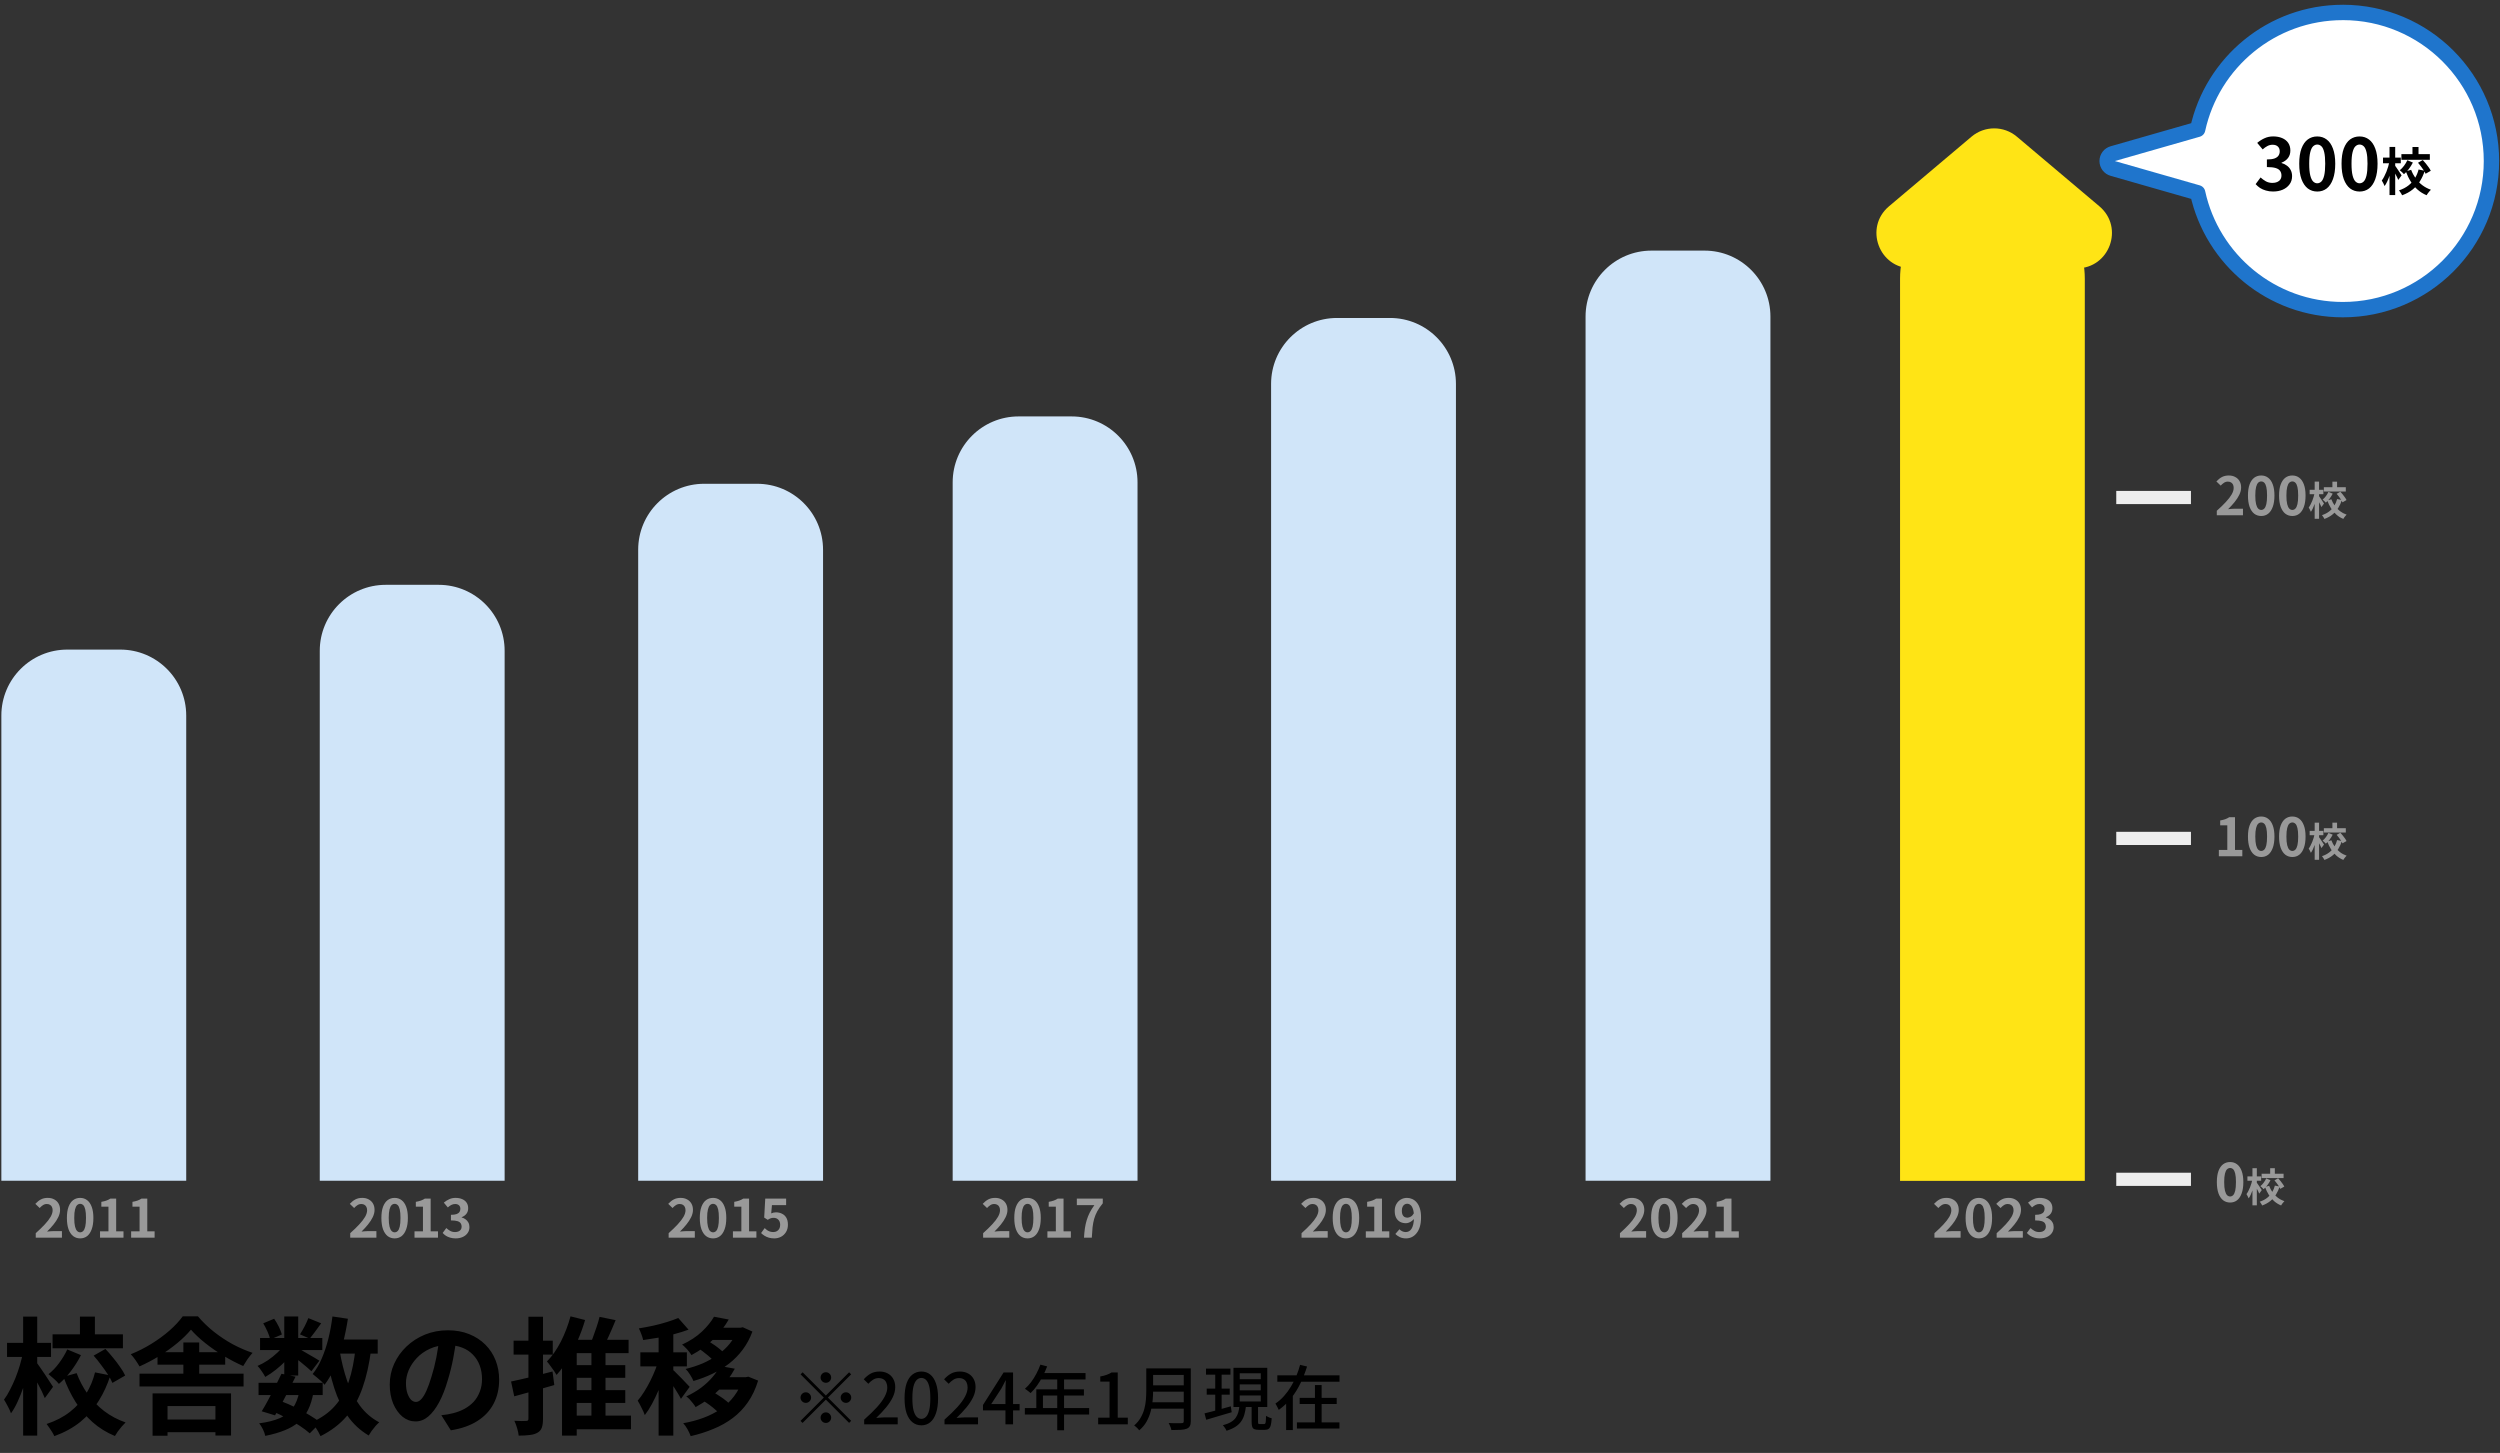 <svg fill="none" height="179" viewBox="0 0 308 179" width="308" xmlns="http://www.w3.org/2000/svg"><rect x="0" y="0" width="308" height="179" fill="#333333" stroke="none"/><path d="m269.925 61.292h-9.202" stroke="#eee" stroke-width="1.625"/><path d="m269.925 103.292h-9.202" stroke="#eee" stroke-width="1.625"/><path d="m269.925 145.292h-9.202" stroke="#eee" stroke-width="1.625"/><path d="m269.925 19.292h-9.202" stroke="#eee" stroke-width="1.625"/><g fill="#999"><path d="m274.748 148.153c-.325 0-.611-.093-.858-.279-.243-.191-.433-.472-.572-.845-.134-.377-.202-.842-.202-1.397 0-.55.068-1.007.202-1.371.139-.368.329-.643.572-.825.247-.182.533-.273.858-.273.329 0 .615.093.857.279.243.182.431.455.566.819.138.364.208.821.208 1.371 0 .555-.07 1.02-.208 1.397-.135.373-.323.654-.566.845-.242.186-.528.279-.857.279zm0-.747c.142 0 .268-.054.376-.162.109-.109.193-.291.254-.546.061-.26.091-.615.091-1.066 0-.446-.03-.795-.091-1.046-.061-.256-.145-.433-.254-.533-.108-.104-.234-.156-.376-.156-.135 0-.258.052-.371.156-.108.1-.195.277-.26.533-.065.251-.097.6-.097 1.046 0 .451.032.806.097 1.066.065.255.152.437.26.546.113.108.236.162.371.162zm3.884-2.804h2.705v.536h-2.705zm1.053-.682h.575v.921h-.575zm-.487 1.262.526.219c-.107.212-.235.416-.385.615-.149.195-.304.359-.463.492-.042-.055-.104-.119-.185-.19-.081-.075-.153-.137-.215-.185.147-.114.283-.257.41-.429.13-.176.234-.35.312-.522zm1.014.239.453-.258c.097.104.195.216.292.336.101.12.192.24.273.361.085.117.15.225.195.326l-.492.283c-.039-.098-.098-.207-.176-.327s-.165-.243-.263-.37c-.094-.13-.188-.247-.282-.351zm-.654.673c.108.285.249.554.424.804.179.247.39.464.634.653.244.185.518.331.824.438-.043.043-.091.095-.147.156-.052.062-.102.125-.151.19-.045.065-.082.124-.112.176-.321-.133-.607-.31-.857-.531-.251-.225-.468-.483-.654-.775-.185-.296-.341-.619-.467-.97zm.707-.03.59.117c-.111.351-.26.678-.449.98-.185.302-.417.568-.696.799-.28.228-.616.413-1.009.556-.02-.046-.047-.098-.083-.156-.036-.059-.073-.116-.112-.171-.036-.055-.07-.102-.103-.141.355-.117.657-.275.907-.473s.453-.425.609-.682c.159-.26.275-.536.346-.829zm-3.382-1.135h1.691v.541h-1.691zm.619-1.009h.541v4.576h-.541zm-.005 1.384.331.112c-.035.195-.081.396-.136.604-.052.208-.112.413-.18.615-.069.198-.143.385-.225.56-.078.172-.162.32-.253.443-.026-.077-.067-.167-.122-.268-.052-.1-.101-.186-.146-.258.081-.107.157-.232.229-.375.075-.143.144-.294.209-.453.065-.163.122-.327.171-.493.049-.169.089-.331.122-.487zm.526.385c.029.036.073.098.132.185.058.085.122.177.19.278s.13.195.185.283c.059.087.099.149.122.185l-.317.434c-.029-.075-.068-.163-.117-.264-.049-.1-.102-.204-.161-.311-.055-.111-.108-.213-.16-.307-.052-.095-.096-.173-.132-.234z"/><path d="m273.363 105.493v-.78h1.04v-3.034h-.877v-.598c.242-.043.45-.095.624-.156.177-.065.342-.147.494-.247h.708v4.035h.903v.78zm5.217.091c-.324 0-.61-.093-.857-.279-.243-.191-.434-.472-.572-.845-.134-.377-.202-.843-.202-1.397 0-.55.068-1.007.202-1.371.138-.369.329-.644.572-.826.247-.182.533-.272.857-.272.33 0 .616.093.858.279.243.182.431.455.566.819.138.364.208.821.208 1.371 0 .554-.07 1.02-.208 1.397-.135.373-.323.654-.566.845-.242.186-.528.279-.858.279zm0-.747c.143 0 .269-.054.377-.163.109-.108.193-.29.254-.545.06-.26.091-.616.091-1.066 0-.446-.031-.795-.091-1.046-.061-.256-.145-.434-.254-.533-.108-.104-.234-.156-.377-.156-.134 0-.257.052-.37.156-.108.099-.195.277-.26.533-.065.251-.097.6-.097 1.046 0 .45.032.806.097 1.066.065.255.152.437.26.545.113.109.236.163.37.163zm3.833.747c-.325 0-.61-.093-.857-.279-.243-.191-.434-.472-.572-.845-.135-.377-.202-.843-.202-1.397 0-.55.067-1.007.202-1.371.138-.369.329-.644.572-.826.247-.182.532-.272.857-.272.33 0 .616.093.858.279.243.182.431.455.565.819.139.364.208.821.208 1.371 0 .554-.069 1.02-.208 1.397-.134.373-.322.654-.565.845-.242.186-.528.279-.858.279zm0-.747c.143 0 .269-.054.377-.163.109-.108.193-.29.254-.545.06-.26.091-.616.091-1.066 0-.446-.031-.795-.091-1.046-.061-.256-.145-.434-.254-.533-.108-.104-.234-.156-.377-.156-.134 0-.257.052-.37.156-.108.099-.195.277-.26.533-.065.251-.097.6-.097 1.046 0 .45.032.806.097 1.066.065.255.152.437.26.545.113.109.236.163.37.163zm3.885-2.804h2.705v.536h-2.705zm1.053-.682h.575v.921h-.575zm-.487 1.262.526.219c-.107.211-.236.416-.385.614-.149.195-.304.359-.463.492-.042-.055-.104-.118-.185-.19-.081-.074-.153-.136-.215-.185.147-.114.283-.256.41-.429.13-.175.234-.349.312-.521zm1.013.239.454-.259c.097.104.195.216.292.337.101.12.192.24.273.36.084.117.149.226.195.327l-.492.282c-.039-.097-.098-.206-.176-.326s-.166-.244-.263-.37c-.094-.13-.188-.247-.283-.351zm-.653.672c.107.286.249.554.424.804.179.247.39.465.634.653.244.186.518.332.824.439-.043.042-.091.094-.147.156-.052.062-.102.125-.151.19-.045.065-.083.124-.112.176-.322-.134-.607-.311-.858-.532-.25-.224-.468-.482-.653-.775-.185-.295-.341-.619-.468-.969zm.707-.029.59.117c-.111.351-.26.677-.449.98-.185.302-.417.568-.697.799-.279.227-.615.412-1.008.555-.02-.045-.048-.097-.083-.156-.036-.058-.073-.115-.112-.17-.036-.055-.07-.102-.103-.141.354-.117.657-.275.907-.473s.453-.426.609-.683c.159-.259.274-.536.346-.828zm-3.382-1.136h1.691v.541h-1.691zm.619-1.008h.541v4.576h-.541zm-.005 1.384.331.112c-.036.195-.081.396-.136.604-.052.208-.112.413-.181.614-.068.198-.143.385-.224.561-.078.172-.162.32-.253.443-.026-.078-.067-.167-.122-.268-.052-.101-.101-.187-.146-.258.081-.107.157-.233.229-.375.074-.143.144-.295.209-.454.065-.162.122-.326.171-.492.049-.169.089-.331.122-.487zm.526.385c.029.035.073.097.132.185.058.084.122.177.19.278.068.1.13.195.185.282.058.088.099.15.122.186l-.317.433c-.029-.074-.068-.162-.117-.263s-.102-.205-.161-.312c-.055-.11-.109-.213-.161-.307s-.095-.172-.131-.234z"/><path d="m273.11 63.48v-.552c.438-.39.81-.752 1.118-1.085.312-.334.55-.643.714-.929.165-.29.247-.559.247-.806 0-.156-.028-.292-.084-.409-.056-.117-.139-.206-.247-.266-.104-.065-.234-.098-.39-.098-.173 0-.333.05-.481.149-.143.095-.275.21-.396.344l-.533-.513c.225-.243.455-.424.689-.546.238-.126.52-.188.845-.188.303 0 .567.063.792.188.23.121.408.292.533.513.126.221.189.481.189.78 0 .29-.074.587-.221.89-.143.299-.336.598-.579.897-.242.299-.511.594-.805.884.125-.017.26-.03.402-.039.148-.013.278-.019.39-.019h1.04v.806zm5.47.091c-.324 0-.61-.093-.857-.28-.243-.191-.434-.472-.572-.845-.134-.377-.202-.843-.202-1.397 0-.55.068-1.007.202-1.371.138-.368.329-.643.572-.825.247-.182.533-.273.857-.273.33 0 .616.093.858.279.243.182.431.455.566.819.138.364.208.821.208 1.371 0 .554-.07 1.02-.208 1.397-.135.372-.323.654-.566.845-.242.186-.528.28-.858.28zm0-.747c.143 0 .269-.054.377-.163.109-.108.193-.29.254-.546.06-.26.091-.615.091-1.066 0-.446-.031-.795-.091-1.046-.061-.256-.145-.433-.254-.533-.108-.104-.234-.156-.377-.156-.134 0-.257.052-.37.156-.108.1-.195.277-.26.533-.065.251-.097.6-.097 1.046 0 .451.032.806.097 1.066.065.256.152.438.26.546.113.108.236.163.37.163zm3.833.747c-.325 0-.61-.093-.857-.28-.243-.191-.434-.472-.572-.845-.135-.377-.202-.843-.202-1.397 0-.55.067-1.007.202-1.371.138-.368.329-.643.572-.825.247-.182.532-.273.857-.273.33 0 .616.093.858.279.243.182.431.455.565.819.139.364.208.821.208 1.371 0 .554-.069 1.02-.208 1.397-.134.372-.322.654-.565.845-.242.186-.528.28-.858.28zm0-.747c.143 0 .269-.054.377-.163.109-.108.193-.29.254-.546.06-.26.091-.615.091-1.066 0-.446-.031-.795-.091-1.046-.061-.256-.145-.433-.254-.533-.108-.104-.234-.156-.377-.156-.134 0-.257.052-.37.156-.108.1-.195.277-.26.533-.065.251-.097.6-.097 1.046 0 .451.032.806.097 1.066.065.256.152.438.26.546.113.108.236.163.37.163zm3.885-2.804h2.705v.536h-2.705zm1.053-.682h.575v.921h-.575zm-.487 1.262.526.219c-.107.211-.236.416-.385.614-.149.195-.304.359-.463.492-.042-.055-.104-.119-.185-.19-.081-.075-.153-.136-.215-.185.147-.114.283-.257.41-.429.13-.175.234-.349.312-.521zm1.013.239.454-.258c.097.104.195.216.292.336.101.12.192.24.273.361.084.117.149.226.195.327l-.492.283c-.039-.098-.098-.206-.176-.327s-.166-.244-.263-.37c-.094-.13-.188-.247-.283-.351zm-.653.672c.107.286.249.554.424.804.179.247.39.465.634.653.244.185.518.331.824.439-.043.042-.091.094-.147.156-.052.062-.102.125-.151.19-.045.065-.083.123-.112.175-.322-.133-.607-.31-.858-.531-.25-.224-.468-.482-.653-.775-.185-.296-.341-.619-.468-.97zm.707-.029.59.117c-.111.351-.26.677-.449.98-.185.302-.417.569-.697.799-.279.228-.615.413-1.008.556-.02-.045-.048-.097-.083-.156-.036-.059-.073-.115-.112-.171-.036-.055-.07-.102-.103-.141.354-.117.657-.275.907-.473s.453-.426.609-.682c.159-.26.274-.536.346-.829zm-3.382-1.136h1.691v.541h-1.691zm.619-1.009h.541v4.576h-.541zm-.005 1.384.331.112c-.036.195-.081.396-.136.604-.052.208-.112.413-.181.614-.068.198-.143.385-.224.56-.078.172-.162.32-.253.444-.026-.078-.067-.167-.122-.268-.052-.101-.101-.187-.146-.258.081-.107.157-.232.229-.375.074-.143.144-.294.209-.453.065-.162.122-.327.171-.492.049-.169.089-.331.122-.487zm.526.385c.029.036.073.098.132.185.058.085.122.177.19.278s.13.195.185.283c.058.088.099.149.122.185l-.317.434c-.029-.075-.068-.162-.117-.263-.049-.101-.102-.205-.161-.312-.055-.111-.109-.213-.161-.307s-.095-.172-.131-.234z"/><path d="m4.404 152.479v-.552c.438-.39.81-.751 1.118-1.085.312-.334.55-.643.715-.929.165-.291.247-.559.247-.806 0-.156-.028-.292-.084-.409s-.139-.206-.247-.267c-.104-.065-.234-.097-.39-.097-.173 0-.334.049-.481.149-.143.095-.275.21-.396.345l-.533-.514c.225-.242.455-.424.689-.546.238-.125.52-.188.845-.188.303 0 .568.063.793.188.23.122.407.293.533.514.126.221.188.481.188.779 0 .291-.074.587-.221.891-.143.299-.336.598-.578.896-.243.299-.511.594-.806.884.126-.017.26-.03.403-.039.147-.013.277-.019.39-.019h1.04v.805zm5.47.091c-.325 0-.611-.093-.858-.279-.243-.191-.433-.472-.572-.845-.134-.377-.201-.842-.201-1.397 0-.55.067-1.007.201-1.371.139-.368.329-.643.572-.825.247-.182.533-.273.858-.273.329 0 .615.093.858.279.243.182.431.455.565.819.139.364.208.821.208 1.371 0 .555-.069 1.02-.208 1.397-.134.373-.323.654-.565.845-.243.186-.528.279-.858.279zm0-.747c.143 0 .269-.054.377-.162.108-.109.193-.291.253-.546.061-.26.091-.615.091-1.066 0-.446-.03-.795-.091-1.046-.061-.256-.145-.433-.253-.533-.108-.104-.234-.156-.377-.156-.134 0-.258.052-.37.156-.108.1-.195.277-.26.533-.065.251-.097.6-.097 1.046 0 .451.032.806.097 1.066.065.255.152.437.26.546.113.108.236.162.37.162zm2.449.656v-.779h1.04v-3.035h-.877v-.598c.243-.043.451-.095.624-.156.178-.065.342-.147.494-.247h.708v4.036h.903v.779zm3.833 0v-.779h1.04v-3.035h-.877v-.598c.243-.043.451-.095.624-.156.178-.065.342-.147.494-.247h.708v4.036h.903v.779z"/><path d="m43.148 152.479v-.552c.438-.39.81-.751 1.118-1.085.312-.334.55-.643.715-.929.165-.291.247-.559.247-.806 0-.156-.028-.292-.085-.409s-.139-.206-.247-.267c-.104-.065-.234-.097-.39-.097-.173 0-.334.049-.481.149-.143.095-.275.21-.396.345l-.533-.514c.225-.242.455-.424.689-.546.238-.125.52-.188.845-.188.303 0 .568.063.793.188.23.122.407.293.533.514.126.221.188.481.188.779 0 .291-.074.587-.221.891-.143.299-.336.598-.578.896-.243.299-.511.594-.806.884.126-.017.26-.03.403-.039.147-.013.277-.019.39-.019h1.04v.805zm5.471.091c-.325 0-.611-.093-.858-.279-.243-.191-.433-.472-.572-.845-.134-.377-.201-.842-.201-1.397 0-.55.067-1.007.201-1.371.139-.368.329-.643.572-.825.247-.182.533-.273.858-.273.329 0 .615.093.858.279.243.182.431.455.565.819.139.364.208.821.208 1.371 0 .555-.069 1.02-.208 1.397-.134.373-.323.654-.565.845-.243.186-.529.279-.858.279zm0-.747c.143 0 .269-.054.377-.162.108-.109.193-.291.253-.546.061-.26.091-.615.091-1.066 0-.446-.03-.795-.091-1.046-.061-.256-.145-.433-.253-.533-.108-.104-.234-.156-.377-.156-.134 0-.258.052-.37.156-.108.1-.195.277-.26.533-.065.251-.098.6-.098 1.046 0 .451.033.806.098 1.066.065.255.152.437.26.546.113.108.236.162.37.162zm2.449.656v-.779h1.04v-3.035h-.877v-.598c.243-.043.451-.095.624-.156.178-.065.342-.147.494-.247h.708v4.036h.903v.779zm5.074.091c-.251 0-.477-.03-.676-.091-.199-.056-.377-.134-.533-.233-.152-.104-.284-.219-.396-.345l.448-.604c.147.134.308.251.481.351.178.095.375.143.591.143.165 0 .308-.026.429-.078.126-.052.221-.128.286-.228.069-.099.104-.221.104-.364 0-.16-.039-.296-.117-.409-.074-.117-.206-.206-.396-.266-.191-.061-.459-.091-.806-.091v-.689c.295 0 .526-.031.695-.091.169-.065.288-.152.357-.26.074-.113.11-.241.11-.384 0-.186-.056-.331-.169-.435-.113-.108-.271-.162-.474-.162-.169 0-.327.039-.474.117-.143.073-.286.175-.429.305l-.494-.591c.212-.178.435-.319.669-.423.234-.108.492-.162.773-.162.308 0 .578.05.812.149.238.1.422.245.552.436.13.19.195.422.195.695 0 .26-.069.483-.208.669-.139.187-.336.33-.591.429v.033c.178.047.338.125.481.234.147.104.262.236.344.396.087.16.13.347.13.559 0 .29-.078.539-.234.747-.152.208-.357.368-.617.481-.256.108-.537.162-.845.162z"/><path d="m82.376 152.479v-.552c.438-.39.81-.751 1.118-1.085.312-.334.55-.643.715-.929.165-.291.247-.559.247-.806 0-.156-.028-.292-.085-.409s-.139-.206-.247-.267c-.104-.065-.234-.097-.39-.097-.173 0-.334.049-.481.149-.143.095-.275.21-.396.345l-.533-.514c.225-.242.455-.424.689-.546.238-.125.52-.188.845-.188.303 0 .568.063.793.188.23.122.407.293.533.514.126.221.188.481.188.779 0 .291-.074.587-.221.891-.143.299-.336.598-.578.896-.243.299-.511.594-.806.884.126-.017.26-.03.403-.039.147-.013.277-.019.39-.019h1.04v.805zm5.471.091c-.325 0-.611-.093-.858-.279-.243-.191-.433-.472-.572-.845-.134-.377-.201-.842-.201-1.397 0-.55.067-1.007.201-1.371.139-.368.329-.643.572-.825.247-.182.533-.273.858-.273.329 0 .615.093.858.279.243.182.431.455.565.819.139.364.208.821.208 1.371 0 .555-.069 1.02-.208 1.397-.134.373-.323.654-.565.845-.243.186-.528.279-.858.279zm0-.747c.143 0 .269-.054.377-.162.108-.109.193-.291.253-.546.061-.26.091-.615.091-1.066 0-.446-.03-.795-.091-1.046-.061-.256-.145-.433-.253-.533-.108-.104-.234-.156-.377-.156-.134 0-.258.052-.37.156-.108.1-.195.277-.26.533-.065.251-.098.6-.098 1.046 0 .451.033.806.098 1.066.065.255.152.437.26.546.113.108.236.162.37.162zm2.449.656v-.779h1.04v-3.035h-.877v-.598c.243-.043.451-.095.624-.156.178-.065.342-.147.494-.247h.708v4.036h.903v.779zm5.1.091c-.256 0-.483-.03-.682-.091-.199-.06-.377-.14-.533-.24-.156-.1-.295-.208-.416-.325l.442-.611c.091.091.189.174.292.247.108.074.225.132.351.176.13.043.269.065.416.065.165 0 .31-.035.435-.104.13-.07.232-.169.305-.299.074-.135.111-.295.111-.481 0-.277-.076-.492-.227-.643-.147-.152-.342-.228-.585-.228-.139 0-.258.02-.357.059-.1.034-.221.097-.364.188l-.435-.279.13-2.34h2.573v.806h-1.748l-.091 1.02c.095-.043.188-.075.279-.097s.191-.033.299-.033c.269 0 .516.055.741.163.225.104.405.268.539.494.134.225.201.513.201.864 0 .355-.08.661-.24.916-.156.251-.362.444-.617.579-.251.129-.524.194-.819.194z"/><path d="m121.121 152.479v-.552c.438-.39.81-.751 1.118-1.085.312-.334.55-.643.715-.929.164-.291.247-.559.247-.806 0-.156-.028-.292-.085-.409-.056-.117-.138-.206-.247-.267-.104-.065-.234-.097-.39-.097-.173 0-.333.049-.48.149-.143.095-.276.21-.397.345l-.533-.514c.226-.242.455-.424.689-.546.238-.125.52-.188.845-.188.303 0 .567.063.793.188.229.122.407.293.533.514.125.221.188.481.188.779 0 .291-.074.587-.221.891-.143.299-.336.598-.578.896-.243.299-.512.594-.806.884.126-.017.26-.03.403-.039.147-.013.277-.019.39-.019h1.039v.805zm5.471.091c-.325 0-.611-.093-.858-.279-.243-.191-.433-.472-.572-.845-.134-.377-.201-.842-.201-1.397 0-.55.067-1.007.201-1.371.139-.368.329-.643.572-.825.247-.182.533-.273.858-.273.329 0 .615.093.858.279.242.182.431.455.565.819.138.364.208.821.208 1.371 0 .555-.07 1.02-.208 1.397-.134.373-.323.654-.565.845-.243.186-.529.279-.858.279zm0-.747c.143 0 .268-.054.377-.162.108-.109.192-.291.253-.546.061-.26.091-.615.091-1.066 0-.446-.03-.795-.091-1.046-.061-.256-.145-.433-.253-.533-.109-.104-.234-.156-.377-.156-.135 0-.258.052-.371.156-.108.1-.195.277-.26.533-.065.251-.097.6-.097 1.046 0 .451.032.806.097 1.066.065.255.152.437.26.546.113.108.236.162.371.162zm2.449.656v-.779h1.039v-3.035h-.877v-.598c.243-.043.451-.095.624-.156.177-.065.342-.147.494-.247h.708v4.036h.903v.779zm4.508 0c.022-.415.059-.799.111-1.15.052-.355.125-.688.221-1 .095-.317.218-.626.37-.93.156-.303.349-.613.578-.929h-2.163v-.806h3.197v.585c-.278.338-.503.663-.676.975-.169.312-.299.628-.39.949-.087.32-.152.667-.195 1.039-.039.373-.069.795-.091 1.267z"/><path d="m160.35 152.479v-.552c.437-.39.81-.751 1.118-1.085.311-.334.55-.643.714-.929.165-.291.247-.559.247-.806 0-.156-.028-.292-.084-.409-.057-.117-.139-.206-.247-.267-.104-.065-.234-.097-.39-.097-.173 0-.334.049-.481.149-.143.095-.275.21-.396.345l-.533-.514c.225-.242.455-.424.689-.546.238-.125.519-.188.844-.188.304 0 .568.063.793.188.23.122.407.293.533.514s.188.481.188.779c0 .291-.073.587-.22.891-.143.299-.336.598-.579.896-.242.299-.511.594-.806.884.126-.017.26-.03.403-.039.148-.013.278-.019.39-.019h1.04v.805zm5.47.091c-.325 0-.611-.093-.857-.279-.243-.191-.434-.472-.572-.845-.135-.377-.202-.842-.202-1.397 0-.55.067-1.007.202-1.371.138-.368.329-.643.572-.825.246-.182.532-.273.857-.273.33 0 .615.093.858.279.243.182.431.455.565.819.139.364.208.821.208 1.371 0 .555-.069 1.02-.208 1.397-.134.373-.322.654-.565.845-.243.186-.528.279-.858.279zm0-.747c.143 0 .269-.054.377-.162.108-.109.193-.291.254-.546.06-.26.091-.615.091-1.066 0-.446-.031-.795-.091-1.046-.061-.256-.146-.433-.254-.533-.108-.104-.234-.156-.377-.156-.134 0-.257.052-.37.156-.108.1-.195.277-.26.533-.065.251-.098.6-.098 1.046 0 .451.033.806.098 1.066.065.255.152.437.26.546.113.108.236.162.37.162zm2.449.656v-.779h1.04v-3.035h-.877v-.598c.242-.043.45-.095.623-.156.178-.065.343-.147.494-.247h.709v4.036h.903v.779zm4.957.091c-.299 0-.559-.054-.78-.162-.216-.108-.396-.236-.539-.383l.507-.579c.087.1.199.182.338.247.138.065.279.098.422.098.139 0 .271-.031.397-.091.125-.065.234-.167.325-.306.095-.143.168-.331.22-.565.057-.234.085-.522.085-.864 0-.412-.039-.739-.117-.982-.074-.242-.173-.415-.299-.519-.126-.109-.269-.163-.429-.163-.117 0-.225.033-.325.098-.099.065-.18.162-.24.292-.057.13-.085.295-.085.494 0 .186.028.342.085.468.056.121.134.212.234.273.104.06.225.091.364.091.134 0 .273-.041.416-.124.142-.082.272-.221.389-.416l.046.644c-.082.117-.184.218-.306.305-.116.087-.238.154-.363.202-.126.047-.247.071-.364.071-.265 0-.501-.054-.709-.162-.208-.113-.372-.28-.493-.501-.117-.225-.176-.509-.176-.851 0-.329.069-.613.208-.851.139-.243.323-.429.552-.559.23-.13.481-.195.754-.195.23 0 .446.048.65.143.208.091.392.234.552.429.165.19.293.437.384.74.095.299.143.657.143 1.073 0 .455-.05.847-.15 1.176-.099.325-.238.593-.416.806-.173.212-.37.37-.591.474-.221.1-.451.149-.689.149z"/><path d="m199.578 152.479v-.552c.438-.39.811-.751 1.118-1.085.312-.334.55-.643.715-.929.165-.291.247-.559.247-.806 0-.156-.028-.292-.085-.409-.056-.117-.138-.206-.247-.267-.104-.065-.234-.097-.389-.097-.174 0-.334.049-.481.149-.143.095-.275.21-.397.345l-.533-.514c.226-.242.455-.424.689-.546.238-.125.52-.188.845-.188.303 0 .567.063.793.188.229.122.407.293.533.514.125.221.188.481.188.779 0 .291-.074.587-.221.891-.143.299-.336.598-.578.896-.243.299-.511.594-.806.884.126-.017.26-.03.403-.039.147-.013.277-.019.39-.019h1.039v.805zm5.471.091c-.325 0-.611-.093-.858-.279-.243-.191-.433-.472-.572-.845-.134-.377-.201-.842-.201-1.397 0-.55.067-1.007.201-1.371.139-.368.329-.643.572-.825.247-.182.533-.273.858-.273.329 0 .615.093.858.279.242.182.431.455.565.819.139.364.208.821.208 1.371 0 .555-.069 1.02-.208 1.397-.134.373-.323.654-.565.845-.243.186-.529.279-.858.279zm0-.747c.143 0 .268-.054.377-.162.108-.109.193-.291.253-.546.061-.26.091-.615.091-1.066 0-.446-.03-.795-.091-1.046-.06-.256-.145-.433-.253-.533-.109-.104-.234-.156-.377-.156-.134 0-.258.052-.371.156-.108.1-.194.277-.259.533-.065.251-.098.6-.098 1.046 0 .451.033.806.098 1.066.065.255.151.437.259.546.113.108.237.162.371.162zm2.195.656v-.552c.438-.39.81-.751 1.118-1.085.312-.334.55-.643.715-.929.164-.291.247-.559.247-.806 0-.156-.029-.292-.085-.409s-.138-.206-.247-.267c-.104-.065-.234-.097-.39-.097-.173 0-.333.049-.481.149-.142.095-.275.21-.396.345l-.533-.514c.226-.242.455-.424.689-.546.238-.125.52-.188.845-.188.303 0 .567.063.793.188.229.122.407.293.532.514.126.221.189.481.189.779 0 .291-.074.587-.221.891-.143.299-.336.598-.578.896-.243.299-.512.594-.806.884.125-.017.26-.03.403-.039.147-.013.277-.019.39-.019h1.039v.805zm4.087 0v-.779h1.039v-3.035h-.877v-.598c.243-.043.451-.095.624-.156.177-.065.342-.147.494-.247h.708v4.036h.903v.779z"/><path d="m238.323 152.479v-.552c.438-.39.81-.751 1.118-1.085.312-.334.55-.643.715-.929.164-.291.247-.559.247-.806 0-.156-.029-.292-.085-.409s-.139-.206-.247-.267c-.104-.065-.234-.097-.39-.097-.173 0-.333.049-.481.149-.143.095-.275.21-.396.345l-.533-.514c.225-.242.455-.424.689-.546.238-.125.52-.188.845-.188.303 0 .567.063.792.188.23.122.408.293.533.514.126.221.189.481.189.779 0 .291-.074.587-.221.891-.143.299-.336.598-.579.896-.242.299-.511.594-.805.884.125-.017.26-.03.403-.039.147-.013.277-.019.389-.019h1.04v.805zm5.471.091c-.325 0-.611-.093-.858-.279-.243-.191-.433-.472-.572-.845-.134-.377-.201-.842-.201-1.397 0-.55.067-1.007.201-1.371.139-.368.329-.643.572-.825.247-.182.533-.273.858-.273.329 0 .615.093.857.279.243.182.431.455.566.819.138.364.208.821.208 1.371 0 .555-.07 1.02-.208 1.397-.135.373-.323.654-.566.845-.242.186-.528.279-.857.279zm0-.747c.143 0 .268-.054.376-.162.109-.109.193-.291.254-.546.061-.26.091-.615.091-1.066 0-.446-.03-.795-.091-1.046-.061-.256-.145-.433-.254-.533-.108-.104-.233-.156-.376-.156-.135 0-.258.052-.371.156-.108.1-.195.277-.26.533-.065.251-.097.6-.097 1.046 0 .451.032.806.097 1.066.065.255.152.437.26.546.113.108.236.162.371.162zm2.195.656v-.552c.437-.39.81-.751 1.118-1.085.312-.334.55-.643.714-.929.165-.291.247-.559.247-.806 0-.156-.028-.292-.084-.409s-.139-.206-.247-.267c-.104-.065-.234-.097-.39-.097-.173 0-.334.049-.481.149-.143.095-.275.21-.396.345l-.533-.514c.225-.242.455-.424.689-.546.238-.125.52-.188.845-.188.303 0 .567.063.792.188.23.122.408.293.533.514.126.221.189.481.189.779 0 .291-.074.587-.221.891-.143.299-.336.598-.579.896-.242.299-.511.594-.805.884.125-.017.259-.03.402-.039.148-.013.278-.019.39-.019h1.04v.805zm5.327.091c-.251 0-.476-.03-.675-.091-.2-.056-.377-.134-.533-.233-.152-.104-.284-.219-.397-.345l.449-.604c.147.134.307.251.481.351.177.095.374.143.591.143.165 0 .308-.026.429-.078.125-.052.221-.128.286-.228.069-.099.104-.221.104-.364 0-.16-.039-.296-.117-.409-.074-.117-.206-.206-.397-.266-.19-.061-.459-.091-.805-.091v-.689c.294 0 .526-.031.695-.091.169-.065.288-.152.357-.26.074-.113.111-.241.111-.384 0-.186-.057-.331-.169-.435-.113-.108-.271-.162-.475-.162-.169 0-.327.039-.474.117-.143.073-.286.175-.429.305l-.494-.591c.213-.178.436-.319.67-.423.234-.108.491-.162.773-.162.308 0 .578.05.812.149.238.1.423.245.553.436.13.19.195.422.195.695 0 .26-.07.483-.208.669-.139.187-.336.33-.592.429v.033c.178.047.338.125.481.234.147.104.262.236.344.396.087.16.13.347.13.559 0 .29-.078.539-.233.747-.152.208-.358.368-.618.481-.255.108-.537.162-.845.162z"/></g><path d="m.167 88.153c0-4.486 3.637-8.123 8.123-8.123h6.529c4.486 0 8.123 3.637 8.123 8.123v57.312h-22.775z" fill="#d0e5f9"/><path d="m39.395 80.174c0-4.486 3.637-8.123 8.123-8.123h6.529c4.486 0 8.123 3.637 8.123 8.123v65.29h-22.775z" fill="#d0e5f9"/><path d="m78.624 67.725c0-4.486 3.637-8.123 8.123-8.123h6.529c4.486 0 8.123 3.637 8.123 8.123v77.74h-22.775z" fill="#d0e5f9"/><path d="m117.369 59.426c0-4.486 3.636-8.123 8.122-8.123h6.53c4.486 0 8.122 3.637 8.122 8.123v86.038h-22.774z" fill="#d0e5f9"/><path d="m156.598 47.297c0-4.486 3.636-8.123 8.122-8.123h6.53c4.486 0 8.122 3.637 8.122 8.123v98.168h-22.774z" fill="#d0e5f9"/><path d="m195.342 38.998c0-4.486 3.636-8.123 8.123-8.123h6.529c4.486 0 8.123 3.637 8.123 8.123v106.467h-22.775z" fill="#d0e5f9"/><path d="m234.086 34.345c0-6.286 5.095-11.381 11.381-11.381s11.381 5.096 11.381 11.381v111.134h-22.762z" fill="#ffe415"/><path d="m242.891 16.837c1.614-1.362 3.974-1.362 5.588 0l10.168 8.581c3.087 2.604 1.245 7.643-2.794 7.643h-20.336c-4.039 0-5.881-5.038-2.794-7.643z" fill="#ffe415"/><path d="m6.476 164.391h8.668v1.718h-8.668zm3.373-2.186h1.843v2.951h-1.843zm-1.562 4.045 1.687.702c-.344.677-.755 1.333-1.234 1.968-.479.625-.973 1.151-1.484 1.578-.135-.177-.333-.381-.593-.61-.26-.239-.489-.437-.687-.593.469-.364.906-.823 1.312-1.374.416-.563.75-1.12 1-1.671zm3.248.765 1.452-.828c.312.333.625.692.937 1.078.323.385.614.77.875 1.155.271.375.479.724.625 1.047l-1.577.906c-.125-.313-.312-.662-.562-1.047s-.531-.781-.843-1.187c-.302-.416-.604-.791-.906-1.124zm-2.093 2.155c.344.916.797 1.775 1.359 2.577.573.791 1.249 1.489 2.03 2.093.781.593 1.661 1.062 2.639 1.405-.135.136-.291.302-.469.5-.167.198-.328.401-.484.609-.146.208-.266.396-.359.562-1.031-.427-1.947-.994-2.749-1.702-.802-.718-1.499-1.546-2.093-2.483-.593-.948-1.093-1.984-1.499-3.108zm2.265-.094 1.89.375c-.354 1.125-.833 2.171-1.437 3.139-.593.969-1.338 1.822-2.233 2.562-.895.728-1.973 1.322-3.233 1.78-.062-.146-.151-.312-.265-.5-.115-.187-.234-.369-.359-.546-.115-.177-.224-.328-.328-.453 1.135-.375 2.103-.88 2.905-1.515.802-.635 1.452-1.364 1.952-2.187.51-.833.88-1.718 1.109-2.655zm-10.839-3.639h5.419v1.734h-5.419zm1.983-3.232h1.734v14.664h-1.734zm-.016 4.435 1.062.359c-.115.625-.26 1.27-.437 1.937-.167.666-.359 1.322-.578 1.968-.219.635-.458 1.233-.718 1.796-.25.551-.521 1.025-.812 1.421-.083-.25-.213-.536-.39-.859-.167-.323-.323-.599-.469-.828.26-.343.505-.744.734-1.202.239-.459.463-.943.672-1.453.208-.52.39-1.046.547-1.577.156-.542.286-1.062.39-1.562zm1.687 1.234c.094.114.234.312.422.593.187.271.39.568.609.89.219.323.416.625.593.906.187.281.318.479.39.594l-1.015 1.39c-.094-.24-.219-.521-.375-.844-.156-.322-.328-.656-.515-.999-.177-.354-.349-.682-.515-.984-.167-.302-.307-.552-.422-.75zm14.883-1.281h8.34v1.531h-8.34zm-2.218 2.64h12.822v1.577h-12.822zm2.421 5.653h8.012v1.562h-8.012zm-.812-3.217h9.667v5.185h-1.921v-3.623h-5.903v3.654h-1.843zm4.732-7.856c-.448.542-1.01 1.093-1.687 1.656-.666.552-1.4 1.077-2.202 1.577-.791.489-1.609.921-2.452 1.296-.115-.208-.276-.463-.484-.765s-.406-.547-.594-.734c.885-.354 1.739-.786 2.561-1.296s1.567-1.057 2.233-1.64c.666-.594 1.202-1.171 1.609-1.734h1.874c.573.677 1.223 1.307 1.952 1.89.739.583 1.515 1.099 2.327 1.546.823.438 1.64.792 2.452 1.062-.208.229-.416.49-.625.781-.198.292-.375.573-.531.843-.76-.333-1.551-.744-2.374-1.233-.812-.49-1.572-1.015-2.28-1.578-.708-.562-1.301-1.119-1.78-1.671zm-.937 1.578h1.952v4.857h-1.952zm9.261 4.966h7.902v1.515h-7.902zm.187-5.513h7.668v1.484h-7.668zm2.639 4.404 1.734.359c-.26.542-.541 1.099-.843 1.671-.291.573-.583 1.13-.875 1.671-.291.531-.562 1.005-.812 1.422l-1.64-.5c.25-.396.515-.859.796-1.39.291-.531.578-1.078.859-1.64.291-.573.552-1.104.781-1.593zm2.202 2.155 1.734.157c-.146.822-.364 1.53-.656 2.123-.281.584-.661 1.083-1.14 1.5-.469.406-1.041.744-1.718 1.015-.677.281-1.484.515-2.421.703-.052-.261-.151-.537-.297-.828-.146-.292-.297-.531-.453-.718 1.031-.136 1.879-.349 2.546-.641.677-.291 1.208-.703 1.593-1.234.385-.531.656-1.223.812-2.077zm1.109-9.011 1.577.64c-.25.344-.5.688-.75 1.031-.239.333-.458.62-.656.859l-1.203-.531c.177-.271.364-.593.562-.968.198-.385.354-.729.469-1.031zm-2.967-.203h1.718v7.278h-1.718zm-2.592.843 1.343-.562c.208.292.401.62.578.984s.302.682.375.953l-1.437.624c-.052-.27-.161-.593-.328-.968s-.344-.718-.531-1.031zm2.639 2.546 1.203.734c-.25.417-.578.833-.984 1.249-.396.417-.823.807-1.281 1.172-.448.354-.89.656-1.327.906-.104-.198-.25-.433-.437-.703-.177-.271-.349-.49-.515-.656.416-.177.838-.406 1.265-.687.427-.292.823-.609 1.187-.953.375-.354.672-.708.89-1.062zm1.515.453c.146.073.344.182.594.328.26.146.536.307.828.484.302.167.573.323.812.469.25.145.427.255.531.328l-.984 1.296c-.146-.136-.333-.302-.562-.5-.229-.198-.474-.401-.734-.609s-.51-.406-.75-.594c-.239-.187-.448-.338-.625-.452zm4.201-1h5.747v1.734h-5.747zm.172-2.842 1.905.281c-.167 1.073-.38 2.114-.64 3.124-.26.999-.578 1.926-.953 2.78-.364.843-.791 1.587-1.281 2.233-.094-.125-.229-.271-.406-.437-.177-.167-.364-.328-.562-.485-.198-.166-.364-.302-.5-.406.437-.541.812-1.181 1.124-1.921.323-.749.594-1.561.812-2.436.219-.885.385-1.796.5-2.733zm2.842 3.904 1.921.188c-.229 1.78-.583 3.347-1.062 4.701-.469 1.353-1.119 2.519-1.952 3.498-.833.979-1.905 1.796-3.217 2.452-.062-.146-.156-.328-.281-.547-.125-.218-.26-.437-.406-.656-.146-.208-.281-.374-.406-.499 1.187-.521 2.145-1.198 2.874-2.031.739-.833 1.307-1.837 1.702-3.014.396-1.187.671-2.551.828-4.092zm-1.952.328c.219 1.312.526 2.546.921 3.702.396 1.155.916 2.171 1.562 3.045.645.875 1.442 1.562 2.389 2.062-.135.114-.286.265-.453.453-.167.197-.328.4-.484.609-.146.208-.266.395-.359.562-1.052-.625-1.921-1.432-2.608-2.421-.677-.989-1.223-2.134-1.64-3.436-.416-1.312-.755-2.743-1.015-4.295zm-8.23 7.466 1-1.266c.614.23 1.223.495 1.827.797.614.302 1.182.614 1.702.937.531.312.974.614 1.327.906l-1.312 1.327c-.323-.291-.729-.598-1.218-.921-.489-.323-1.02-.635-1.593-.937-.573-.312-1.15-.594-1.734-.843zm22.63-9.105c-.104.791-.239 1.634-.406 2.53-.167.895-.391 1.801-.672 2.717-.302 1.052-.656 1.957-1.062 2.717-.406.76-.854 1.349-1.343 1.765-.479.406-1.005.609-1.577.609-.573 0-1.104-.192-1.593-.578-.479-.395-.864-.937-1.156-1.624-.281-.687-.422-1.468-.422-2.342 0-.906.182-1.76.547-2.562.364-.801.869-1.509 1.515-2.124.656-.624 1.416-1.114 2.28-1.468.875-.354 1.817-.531 2.827-.531.968 0 1.838.157 2.608.469.781.312 1.447.744 1.999 1.296s.974 1.197 1.265 1.937c.291.739.437 1.535.437 2.389 0 1.093-.224 2.072-.672 2.936s-1.114 1.578-1.999 2.14c-.875.562-1.968.947-3.28 1.156l-1.171-1.859c.302-.031.567-.068.796-.109.229-.042.448-.089.656-.141.5-.125.963-.302 1.39-.531.437-.239.817-.531 1.14-.874.323-.354.573-.766.75-1.234.187-.469.281-.984.281-1.546 0-.615-.094-1.177-.281-1.687s-.463-.953-.828-1.327c-.364-.386-.807-.677-1.327-.875-.521-.208-1.119-.312-1.796-.312-.833 0-1.567.151-2.202.452-.635.292-1.171.672-1.609 1.141-.437.468-.77.973-1 1.514-.219.542-.328 1.057-.328 1.547 0 .52.062.957.188 1.311.125.344.276.604.453.781.187.167.385.25.593.25.219 0 .432-.109.64-.328.219-.229.432-.572.64-1.031.208-.458.416-1.035.625-1.733.239-.75.442-1.551.609-2.405s.286-1.687.359-2.499zm13.775 3.404h7.012v1.562h-7.012zm0 3.077h7.012v1.577h-7.012zm-.203 3.139h7.918v1.687h-7.918zm3.045-8.418h1.734v8.918h-1.734zm1-3.748 1.983.406c-.281.687-.578 1.374-.89 2.061-.312.677-.599 1.25-.859 1.718l-1.593-.406c.177-.343.349-.734.515-1.171s.323-.88.469-1.327c.156-.459.281-.885.375-1.281zm-3.576-.063 1.796.453c-.25.854-.557 1.697-.921 2.53-.354.833-.75 1.609-1.187 2.327-.437.719-.906 1.354-1.406 1.906-.073-.136-.182-.307-.328-.516-.146-.208-.297-.416-.453-.624-.156-.219-.291-.391-.406-.516.645-.656 1.218-1.473 1.718-2.452.5-.989.895-2.025 1.187-3.108zm.765 2.89h6.388v1.639h-6.388v10.167h-1.812v-10.869l.921-.937zm-8.09 5.138c.656-.136 1.437-.313 2.343-.531.916-.229 1.838-.464 2.764-.703l.219 1.671c-.843.24-1.697.484-2.561.734-.864.24-1.655.458-2.374.656zm.312-5.029h4.826v1.718h-4.826zm1.827-2.952h1.796v12.557c0 .458-.047.822-.141 1.093s-.266.479-.515.625c-.26.156-.583.255-.968.296-.375.052-.833.078-1.374.078-.021-.249-.083-.551-.187-.905-.104-.354-.219-.662-.344-.922.312.011.604.021.875.031.281 0 .474-.005.578-.015.104 0 .177-.021.219-.063.042-.041.062-.119.062-.234zm22.864 0 1.812.344c-.489.854-1.104 1.65-1.843 2.389-.739.74-1.655 1.406-2.749 1.999-.083-.145-.193-.302-.328-.468-.125-.167-.266-.323-.422-.469-.146-.156-.281-.276-.406-.359.989-.458 1.806-.994 2.452-1.608.645-.615 1.14-1.224 1.484-1.828zm.016 1.359h3.561v1.499h-4.623zm2.889 0h.328l.312-.062 1.187.531c-.302.822-.698 1.561-1.187 2.217-.479.646-1.036 1.218-1.671 1.718-.635.489-1.322.911-2.062 1.265-.739.354-1.52.651-2.343.89-.094-.229-.234-.489-.422-.781-.187-.301-.37-.536-.547-.702.739-.177 1.442-.406 2.108-.688.666-.291 1.281-.64 1.843-1.046.573-.406 1.067-.864 1.484-1.374.416-.521.739-1.088.968-1.703zm-4.685 2.624 1.171-.922c.229.136.469.292.718.469s.484.359.703.546c.219.177.401.349.547.516l-1.234 1.015c-.125-.156-.297-.328-.515-.515-.208-.198-.437-.391-.687-.578-.239-.198-.474-.375-.703-.531zm2.53 2.092 1.812.328c-.489.906-1.124 1.76-1.905 2.562-.781.801-1.754 1.525-2.921 2.171-.083-.146-.193-.302-.328-.469-.125-.167-.26-.328-.406-.484-.146-.156-.286-.276-.422-.359.708-.334 1.333-.703 1.874-1.109.541-.417 1-.849 1.374-1.296.385-.448.692-.896.921-1.344zm.062 1.375h3.342v1.53h-4.404zm2.717 0h.375l.328-.063 1.203.484c-.312 1.021-.734 1.911-1.265 2.671-.52.75-1.14 1.395-1.858 1.937-.718.541-1.515.989-2.389 1.343-.864.364-1.796.661-2.796.89-.083-.24-.213-.521-.391-.843-.177-.313-.354-.563-.531-.75.895-.156 1.734-.38 2.514-.672.781-.291 1.489-.656 2.124-1.093.645-.448 1.192-.973 1.64-1.577.458-.604.807-1.291 1.046-2.062zm-4.888 2.889 1.249-1.046c.271.145.552.317.843.515.291.187.562.385.812.593.25.198.453.391.609.578l-1.327 1.125c-.146-.177-.338-.37-.578-.578-.239-.219-.5-.432-.781-.64-.281-.209-.557-.391-.828-.547zm-5.466-8.886h1.812v13.196h-1.812zm-2.249 2.936h5.732v1.733h-5.732zm2.343.703 1.093.468c-.146.562-.323 1.145-.531 1.749-.208.604-.437 1.203-.687 1.796-.25.583-.515 1.135-.796 1.656-.281.52-.573.973-.875 1.358-.094-.27-.229-.572-.406-.905-.167-.344-.323-.636-.469-.875.271-.312.536-.677.796-1.093.271-.427.526-.88.765-1.359s.453-.958.64-1.437.344-.932.469-1.358zm2.327-4.936 1.265 1.437c-.531.198-1.114.38-1.749.547-.635.166-1.286.312-1.952.437-.656.115-1.286.214-1.89.297-.042-.208-.115-.448-.219-.719-.104-.281-.208-.52-.312-.718.573-.094 1.156-.203 1.749-.328.604-.135 1.171-.286 1.702-.453.541-.166 1.01-.333 1.406-.5zm-.64 6.404c.094.072.234.208.422.406.198.187.406.395.625.624.229.229.432.443.609.641.177.187.307.322.39.406l-1.078 1.483c-.094-.197-.219-.421-.375-.671-.146-.25-.307-.51-.484-.781-.167-.271-.333-.526-.5-.765-.167-.25-.312-.453-.437-.609zm18.825 1.58c-.18 0-.333-.063-.46-.19-.127-.128-.191-.281-.191-.46 0-.18.064-.333.191-.46s.28-.191.46-.191c.179 0 .332.064.46.191.127.127.191.28.191.46 0 .179-.064.332-.191.46-.128.127-.281.19-.46.19zm0 1.571 2.863-2.863.252.251-2.864 2.863 2.864 2.864-.252.251-2.863-2.863-2.872 2.872-.252-.252 2.872-2.872-2.863-2.863.252-.251zm-1.822.251c0 .18-.064.333-.191.46-.127.128-.281.191-.46.191s-.333-.063-.46-.191c-.127-.127-.191-.28-.191-.46 0-.179.064-.332.191-.459.127-.128.281-.191.46-.191s.333.063.46.191c.127.127.191.28.191.459zm3.644 0c0-.179.063-.332.191-.459.127-.128.28-.191.46-.191.179 0 .332.063.459.191.128.127.191.28.191.459 0 .18-.063.333-.191.46-.127.128-.28.191-.459.191-.18 0-.333-.063-.46-.191-.128-.127-.191-.28-.191-.46zm-1.822 1.823c.179 0 .332.063.46.19.127.128.191.281.191.46 0 .18-.064.333-.191.46-.128.127-.281.191-.46.191-.18 0-.333-.064-.46-.191s-.191-.28-.191-.46c0-.179.064-.332.191-.46.127-.127.28-.19.46-.19zm4.72 1.474v-.581c.63-.561 1.157-1.073 1.579-1.536.422-.468.737-.902.946-1.301.214-.399.321-.772.321-1.119 0-.232-.041-.434-.122-.608-.075-.179-.194-.315-.356-.407-.156-.099-.355-.148-.598-.148-.249 0-.477.07-.686.208-.208.133-.399.298-.572.495l-.564-.555c.272-.301.558-.535.859-.703.306-.168.671-.252 1.093-.252.387 0 .726.081 1.015.243.289.156.512.379.668.668.162.284.243.619.243 1.007 0 .41-.101.827-.304 1.249-.202.417-.48.839-.833 1.267-.352.422-.754.85-1.206 1.284.168-.017.345-.032.53-.043.191-.018.361-.026.512-.026h1.605v.858zm7.048.122c-.417 0-.781-.124-1.094-.373-.312-.249-.555-.619-.728-1.111-.168-.497-.252-1.116-.252-1.856 0-.741.084-1.354.252-1.84.173-.486.416-.847.728-1.084.313-.243.677-.365 1.094-.365.416 0 .778.122 1.084.365.307.243.544.607.712 1.093.173.48.26 1.09.26 1.831 0 .74-.087 1.359-.26 1.856-.168.492-.405.862-.712 1.111-.306.249-.668.373-1.084.373zm0-.798c.214 0 .405-.084.572-.252.168-.168.298-.437.391-.807.092-.376.139-.87.139-1.483 0-.614-.047-1.102-.139-1.467-.093-.364-.223-.627-.391-.789-.167-.162-.358-.243-.572-.243s-.405.081-.573.243-.301.425-.399.789c-.093.365-.139.853-.139 1.467 0 .613.046 1.107.139 1.483.098.37.231.639.399.807s.359.252.573.252zm2.848.676v-.581c.631-.561 1.157-1.073 1.579-1.536.423-.468.738-.902.946-1.301.214-.399.321-.772.321-1.119 0-.232-.04-.434-.121-.608-.076-.179-.194-.315-.356-.407-.156-.099-.356-.148-.599-.148-.249 0-.477.07-.685.208-.208.133-.399.298-.573.495l-.564-.555c.272-.301.558-.535.859-.703.307-.168.671-.252 1.093-.252.388 0 .726.081 1.015.243.29.156.512.379.669.668.162.284.242.619.242 1.007 0 .41-.101.827-.303 1.249-.203.417-.48.839-.833 1.267-.353.422-.755.85-1.206 1.284.168-.017.344-.032.529-.043.191-.018.362-.026.512-.026h1.605v.858zm7.508 0v-4.164c0-.174.006-.379.017-.616.012-.243.021-.451.026-.625h-.034c-.081.162-.165.327-.252.495-.081.167-.168.332-.26.494l-1.25 1.918h3.497v.781h-4.512v-.669l2.542-4.008h1.163v6.394zm4.306-7.357.833.217c-.162.422-.35.839-.564 1.249-.214.405-.445.781-.694 1.128s-.509.651-.781.911c-.052-.046-.121-.104-.208-.173-.081-.07-.168-.136-.26-.2-.087-.069-.165-.121-.235-.156.272-.237.527-.512.764-.824.237-.318.451-.66.642-1.024.197-.37.364-.746.503-1.128zm0 1.041h5.562v.79h-5.961zm-.503 2.004h5.865v.764h-5.049v1.952h-.816zm-1.414 2.308h7.921v.798h-7.921zm3.991-3.904h.841v6.637h-.841zm5.041 5.908v-.824h1.405v-4.442h-1.145v-.633c.301-.052.561-.119.781-.2.226-.081.431-.179.616-.295h.755v5.57h1.241v.824zm6.475-6.889h4.442v.799h-4.442zm0 2.083h4.477v.781h-4.477zm-.061 2.082h4.486v.79h-4.486zm-.486-4.165h.842v2.768c0 .376-.02.781-.061 1.215-.04.428-.118.862-.234 1.301-.116.44-.286.862-.512 1.267-.225.399-.526.758-.902 1.076-.041-.058-.099-.127-.174-.208-.075-.075-.153-.151-.234-.226-.081-.069-.153-.124-.217-.165.341-.295.61-.619.807-.971.202-.353.353-.718.451-1.094.099-.376.162-.752.191-1.128s.043-.734.043-1.075zm4.616 0h.868v6.499c0 .266-.041.469-.122.607-.075.145-.202.252-.381.321-.185.076-.431.122-.738.139-.301.018-.682.026-1.145.026-.012-.086-.038-.182-.078-.286-.041-.104-.084-.208-.13-.312-.041-.105-.084-.194-.13-.269.225.011.445.02.659.026h.573c.167-.006.286-.009.355-.009.099 0 .168-.017.209-.052.04-.041.06-.107.06-.2zm2.742.018h3.011v.755h-3.011zm.087 2.464h2.837v.755h-2.837zm-.269 3.054c.272-.064.584-.142.937-.234.353-.093.726-.194 1.119-.304.399-.11.793-.22 1.18-.33l.113.729c-.544.162-1.093.324-1.649.486-.555.162-1.052.309-1.492.443zm4.338-3.566v.729h2.594v-.729zm0 1.362v.738h2.594v-.738zm0-2.733v.729h2.594v-.729zm-.772-.677h4.164v4.833h-4.164zm2.238 4.512h.79v2.16c0 .116.011.188.035.217.028.029.089.044.182.044h.139.225.174c.058 0 .101-.023.13-.07.035-.046.058-.141.069-.286.018-.145.029-.364.035-.659.058.04.127.081.208.121.081.041.165.078.252.113.087.029.165.052.234.069-.023.376-.064.666-.121.868-.058.208-.145.353-.261.434-.115.081-.269.121-.46.121-.034 0-.086 0-.156 0-.069 0-.144 0-.225 0s-.156 0-.226 0c-.069 0-.121 0-.156 0-.237 0-.419-.029-.547-.087-.121-.057-.205-.159-.251-.303-.047-.139-.07-.333-.07-.582zm-1.501.182h.807c-.04.37-.104.712-.191 1.024-.081.312-.208.596-.381.85-.168.255-.4.48-.695.677s-.671.367-1.127.512c-.029-.069-.07-.147-.122-.234-.046-.081-.101-.162-.165-.243-.058-.081-.115-.148-.173-.2.405-.11.734-.24.989-.39.254-.151.451-.324.59-.521.144-.202.251-.425.321-.668.069-.249.118-.518.147-.807zm-2.984-4.295h.789v5.102l-.789.13zm7.652.53h7.661v.789h-7.661zm2.751 2.776h4.563v.755h-4.563zm-.339 3.02h5.241v.763h-5.241zm2.221-4.599h.825v5.006h-.825zm-1.83-2.49.859.208c-.209.677-.472 1.348-.79 2.013-.312.66-.691 1.276-1.137 1.848-.445.567-.966 1.062-1.561 1.484-.029-.081-.07-.168-.122-.26-.046-.093-.095-.186-.147-.278-.052-.098-.099-.179-.139-.243.393-.266.749-.578 1.067-.937.324-.364.61-.758.859-1.18.255-.422.474-.859.659-1.31.186-.451.336-.9.452-1.345zm-1.718 3.609h.824v4.425h-.824z" fill="#000"/><path d="m288.639 1.532c10.111 0 18.308 8.197 18.308 18.308 0 10.111-8.197 18.308-18.308 18.308-8.77-0-16.098-6.168-17.888-14.401l-10.464-2.996c-.407-.116-.687-.488-.687-.91 0-.422.28-.794.687-.91l10.464-2.997c1.79-8.233 9.119-14.4 17.888-14.4z" fill="#fff" stroke="#1f75cc" stroke-linejoin="round" stroke-width="1.894"/><path d="m280.077 23.597c-.342 0-.649-.041-.92-.124-.271-.077-.512-.183-.724-.318-.207-.141-.386-.298-.539-.469l.609-.822c.201.183.419.342.654.477.242.13.51.194.805.194.224 0 .418-.035.583-.106.171-.071.3-.174.389-.309.094-.136.141-.3.141-.495 0-.218-.053-.404-.159-.557-.1-.159-.28-.28-.539-.362s-.624-.124-1.096-.124v-.937c.401 0 .716-.041.946-.124.23-.088.392-.206.486-.353.1-.153.15-.327.15-.521 0-.253-.076-.451-.23-.592-.153-.147-.368-.221-.645-.221-.23 0-.445.053-.645.159-.194.1-.389.239-.583.415l-.672-.804c.289-.242.592-.433.91-.575.319-.147.669-.221 1.052-.221.418 0 .787.068 1.105.203.324.136.574.333.751.592.177.259.265.575.265.946 0 .353-.094.657-.283.91-.188.253-.456.448-.804.583v.044c.242.065.46.171.654.318.2.141.357.321.469.539.117.218.176.471.176.76 0 .395-.106.734-.318 1.016-.206.283-.486.501-.839.654-.348.147-.731.221-1.149.221zm5.407 0c-.442 0-.831-.127-1.167-.38-.33-.259-.589-.642-.777-1.149-.183-.513-.274-1.146-.274-1.9 0-.748.091-1.37.274-1.865.188-.501.447-.875.777-1.122.336-.247.725-.371 1.167-.371.448 0 .837.127 1.167.38.33.247.586.619.769 1.114.188.495.282 1.117.282 1.865 0 .754-.094 1.388-.282 1.9-.183.507-.439.89-.769 1.149-.33.253-.719.38-1.167.38zm0-1.016c.194 0 .365-.074.513-.221.147-.147.262-.395.344-.742.083-.354.124-.837.124-1.45 0-.607-.041-1.081-.124-1.423-.082-.348-.197-.589-.344-.725-.148-.141-.319-.212-.513-.212-.183 0-.351.071-.504.212-.147.136-.265.377-.353.725-.089.342-.133.816-.133 1.423 0 .613.044 1.096.133 1.45.088.348.206.595.353.742.153.147.321.221.504.221zm5.213 1.016c-.442 0-.831-.127-1.167-.38-.329-.259-.589-.642-.777-1.149-.183-.513-.274-1.146-.274-1.9 0-.748.091-1.37.274-1.865.188-.501.448-.875.777-1.122.336-.247.725-.371 1.167-.371.448 0 .837.127 1.167.38.33.247.586.619.769 1.114.188.495.282 1.117.282 1.865 0 .754-.094 1.388-.282 1.9-.183.507-.439.89-.769 1.149-.33.253-.719.38-1.167.38zm0-1.016c.195 0 .365-.074.513-.221.147-.147.262-.395.344-.742.083-.354.124-.837.124-1.45 0-.607-.041-1.081-.124-1.423-.082-.348-.197-.589-.344-.725-.148-.141-.318-.212-.513-.212-.183 0-.35.071-.504.212-.147.136-.265.377-.353.725-.089.342-.133.816-.133 1.423 0 .613.044 1.096.133 1.45.088.348.206.595.353.742.154.147.321.221.504.221zm5.156-3.59h3.504v.694h-3.504zm1.364-.884h.745v1.193h-.745zm-.631 1.635.681.284c-.138.274-.305.539-.498.795-.194.253-.394.465-.6.638-.055-.071-.135-.154-.24-.246-.105-.097-.198-.177-.278-.24.19-.147.366-.332.531-.555.168-.227.303-.452.404-.675zm1.313.309.587-.335c.126.135.252.28.379.436.13.156.248.311.353.467.11.151.194.292.253.423l-.638.366c-.05-.126-.126-.267-.227-.423-.101-.156-.215-.316-.341-.48-.122-.168-.244-.32-.366-.455zm-.846.871c.139.37.322.718.549 1.042.231.32.505.602.821.846.315.24.671.429 1.067.568-.055.055-.118.122-.19.202-.067.08-.132.162-.196.246-.058.084-.107.16-.145.227-.416-.172-.787-.402-1.111-.688-.324-.29-.606-.625-.846-1.004-.24-.383-.442-.802-.606-1.256zm.915-.038.764.151c-.143.455-.337.877-.581 1.269-.24.391-.541.737-.903 1.035-.361.295-.797.534-1.306.72-.026-.059-.061-.126-.108-.202-.046-.076-.094-.149-.145-.221-.046-.072-.09-.133-.132-.183.458-.151.85-.356 1.174-.612.324-.257.587-.551.789-.884.206-.337.356-.694.448-1.073zm-4.381-1.471h2.191v.701h-2.191zm.802-1.307h.7v5.928h-.7zm-.007 1.793.43.145c-.047.253-.106.513-.177.783-.067.269-.145.534-.234.795-.088.257-.185.499-.29.726-.101.223-.21.415-.328.575-.034-.101-.087-.217-.158-.347-.067-.131-.131-.242-.189-.335.105-.139.204-.301.296-.486.097-.185.187-.381.272-.587.084-.21.157-.423.221-.638.063-.219.115-.429.157-.631zm.682.499c.038.046.095.126.171.24.075.109.157.229.246.36.088.131.168.253.24.366.076.114.128.194.158.24l-.411.562c-.038-.097-.088-.21-.151-.341-.063-.131-.133-.265-.209-.404-.071-.143-.141-.276-.208-.398-.067-.122-.124-.223-.17-.303z" fill="#000"/></svg>
